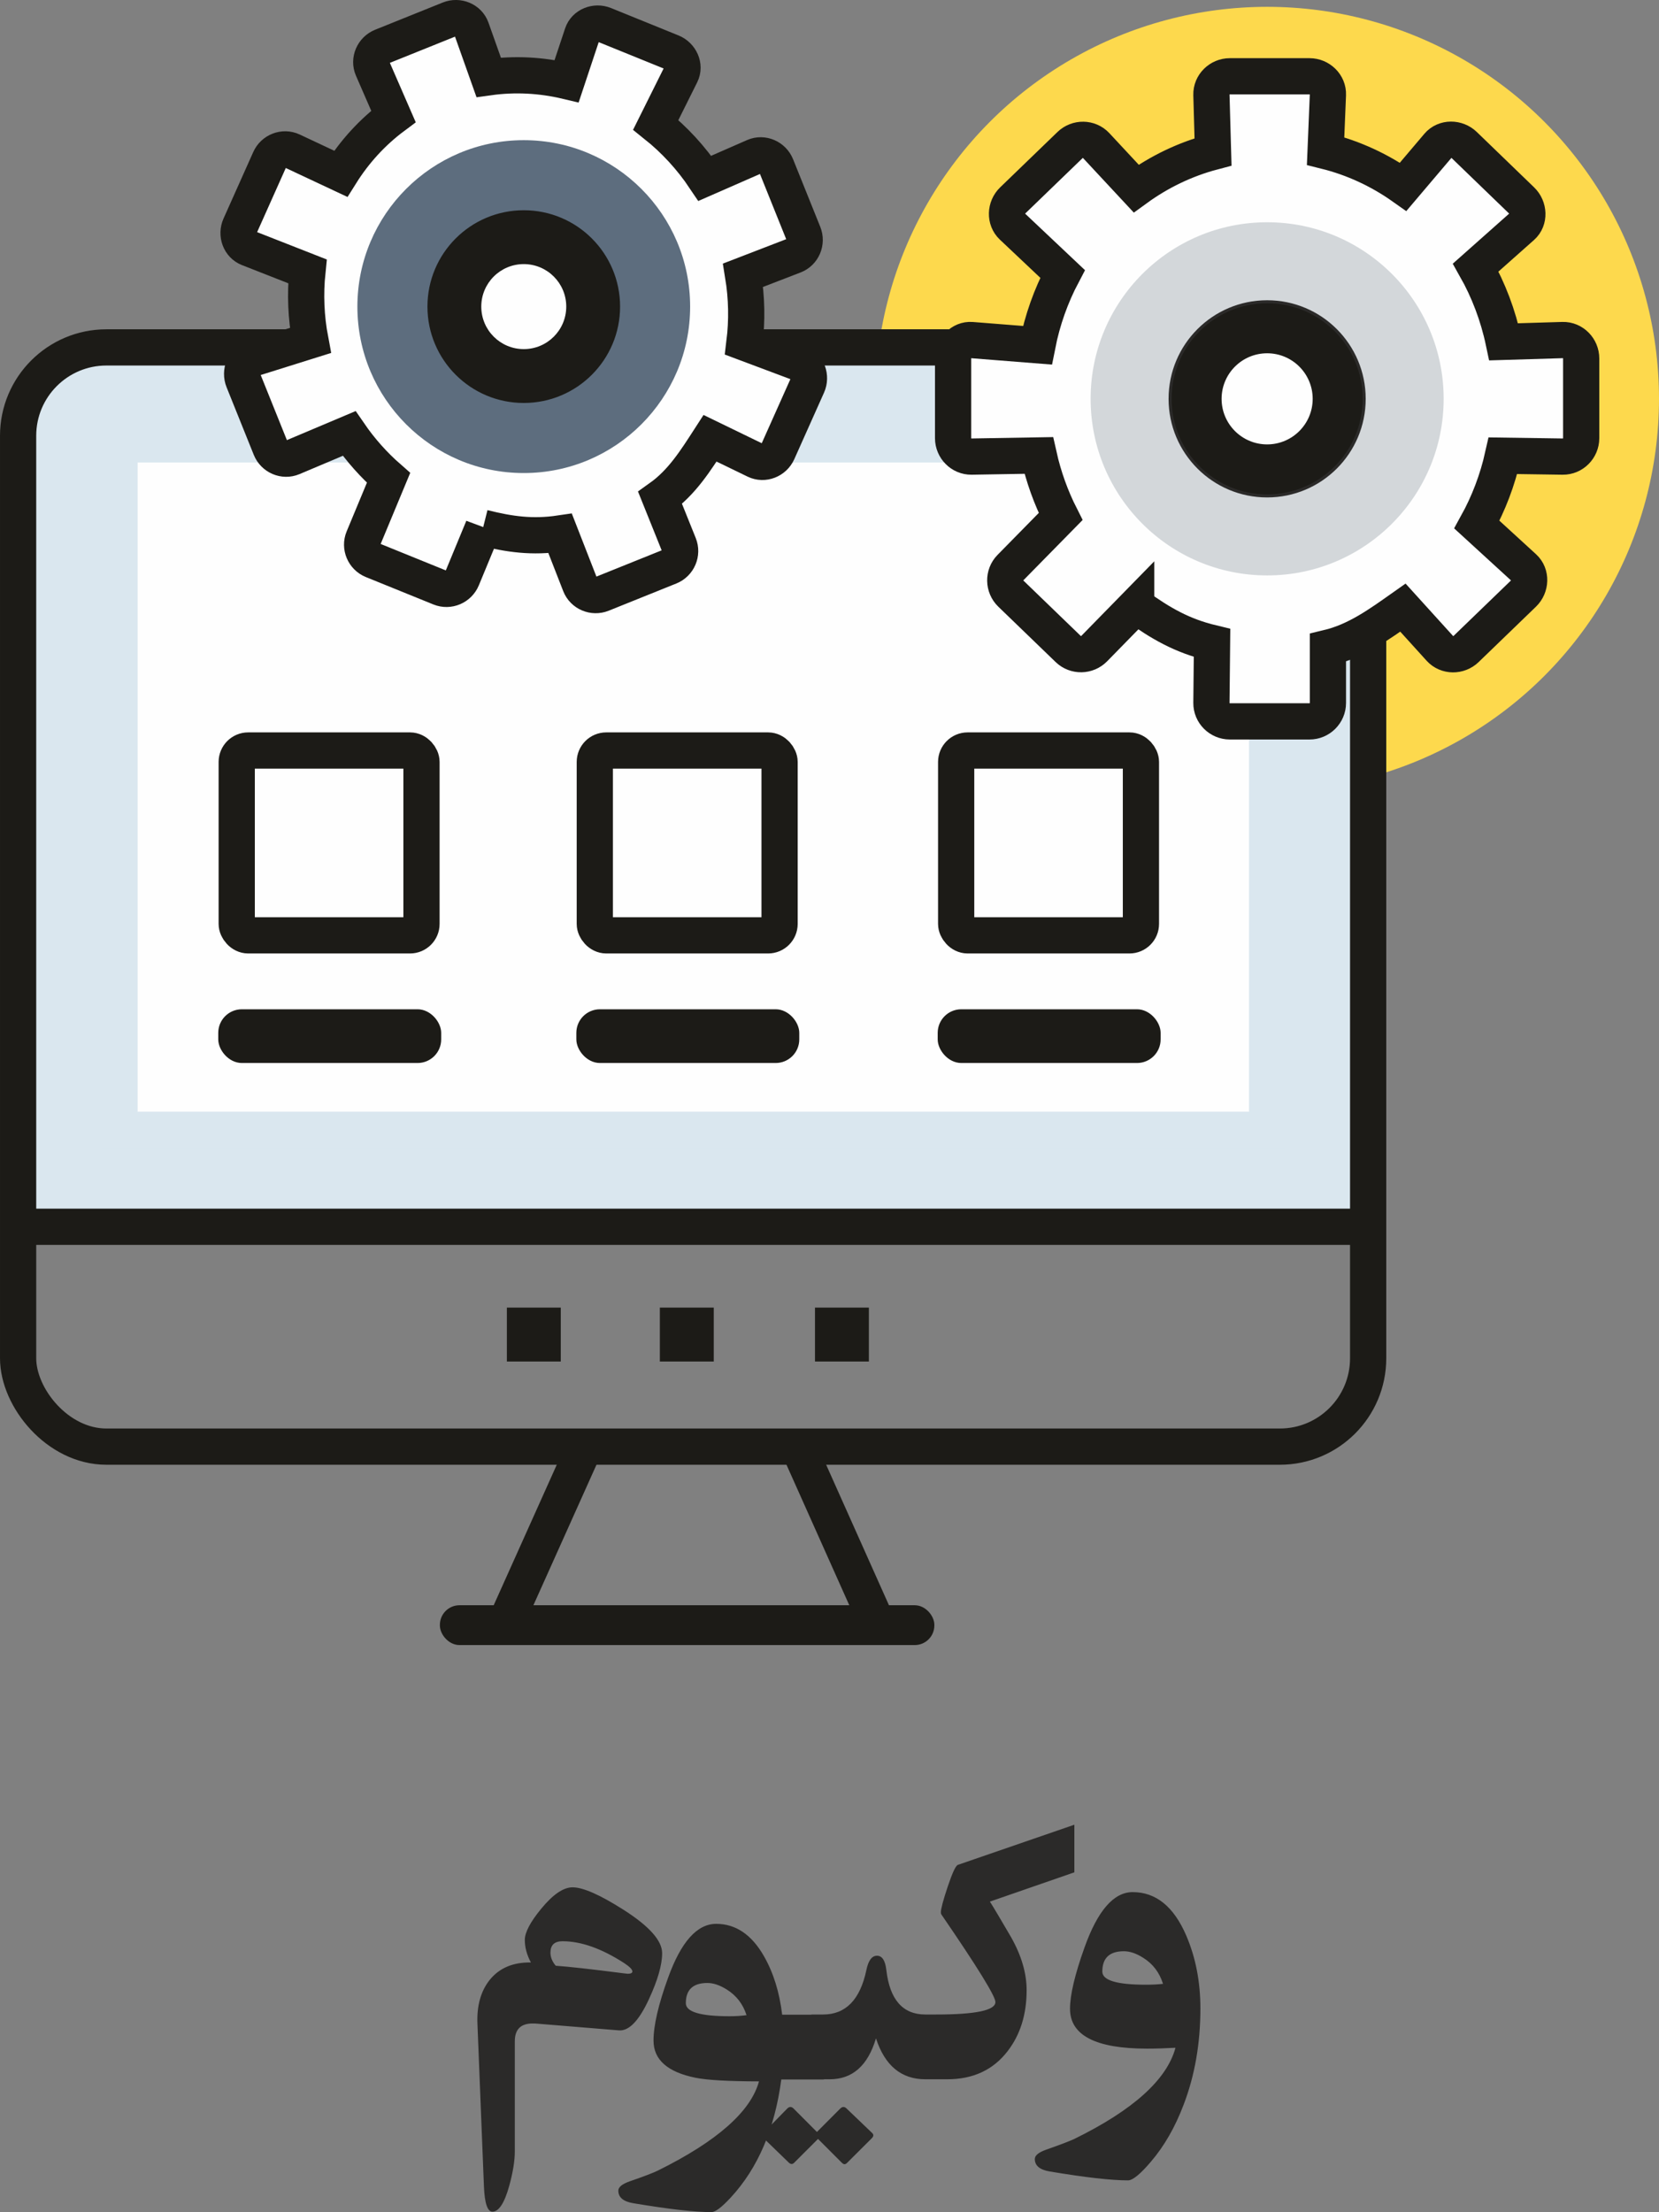 <?xml version="1.0" encoding="UTF-8"?>
<!DOCTYPE svg PUBLIC "-//W3C//DTD SVG 1.1//EN" "http://www.w3.org/Graphics/SVG/1.1/DTD/svg11.dtd">
<!-- Creator: CorelDRAW 2019 (64-Bit) -->
<svg xmlns="http://www.w3.org/2000/svg" xml:space="preserve" width="96.958mm" height="129.232mm" version="1.1" style="shape-rendering:geometricPrecision; text-rendering:geometricPrecision; image-rendering:optimizeQuality; fill-rule:evenodd; clip-rule:evenodd"
viewBox="0 0 10229.89 13635.16"
 xmlns:xlink="http://www.w3.org/1999/xlink">
 <rect x="0" y="0" width="10229.89" height="13635.16" fill="#808080" stroke="none"/>
 <defs>
  <style type="text/css">
   <![CDATA[
    .str0 {stroke:#1C1B17;stroke-width:223.33;stroke-miterlimit:22.926}
    .str2 {stroke:#DAE7EF;stroke-width:223.33;stroke-miterlimit:22.926}
    .str3 {stroke:#2B2A29;stroke-width:18.61;stroke-miterlimit:22.926}
    .str1 {stroke:#1C1B17;stroke-width:18.61;stroke-miterlimit:22.926}
    .fil2 {fill:none}
    .fil4 {fill:#FEFEFE}
    .fil3 {fill:#1C1B17}
    .fil6 {fill:#5D6D7E}
    .fil5 {fill:#D3D7DA}
    .fil1 {fill:#DAE7EF}
    .fil0 {fill:#FDD94D}
    .fil7 {fill:#2B2A29;fill-rule:nonzero}
   ]]>
  </style>
 </defs>
 <g id="Layer_x0020_1">
  <g id="_1431651461424">
   <g>
    <circle class="fil0" cx="7813.58" cy="2458.41" r="2416.31"/>
    <path class="fil1" d="M676.27 2141.42l7132.81 0 597.49 0 0 5420.28 -8255.69 0c0,-1704.05 0,-3408.09 0,-5112.14 27.85,-246.72 195.09,-357.17 525.39,-308.14z"/>
    <rect class="fil2 str0" x="111.66" y="2141.41" width="8324.78" height="6775.45" rx="544.46" ry="544.46"/>
    <line class="fil2 str0" x1="3585.73" y1="8961.45" x2="3139.57" y2= "9954.9" />
    <line class="fil2 str0" x1="4941.19" y1="8959.55" x2="5393.02" y2= "9970.02" />
    <rect class="fil3 str1" x="2721.75" y="9903.85" width="3030.44" height="226.86" rx="111.54" ry="111.54"/>
    <rect class="fil3 str1" x="3134.81" y="8069.12" width="313.81" height="313.81"/>
    <rect class="fil3 str1" x="4078.15" y="8069.12" width="313.81" height="313.81"/>
    <rect class="fil3 str1" x="5034.74" y="8069.12" width="313.81" height="313.81"/>
    <polygon class="fil4 str2" points="737.13,2739.24 7306.8,2739.24 7813.58,2739.24 7813.58,6963.87 737.13,6963.87 "/>
    <path class="fil4 str0" d="M7006.05 3733.5c150.39,109.19 284.2,185.71 467.73,229.71l-3.79 369.9c-0.63,62.39 51.03,113.43 113.43,113.43l491.51 0c62.4,0 113.43,-51.03 113.43,-113.43l0 -340.28c176.63,-42.44 316.33,-144.46 462.46,-247.52l228.94 252.47c41.92,46.21 115.5,46.14 160.39,2.8l353.58 -341.41c44.89,-43.34 48.83,-118.26 2.82,-160.38l-289.71 -265.11c72.2,-130.61 126.96,-273.34 160.88,-424.62l368.92 5.36c62.39,0.9 113.43,-51.03 113.43,-113.43l0 -491.51c0,-62.4 -51.07,-115.3 -113.43,-113.43l-364.46 11c-34.52,-163.87 -93.43,-318.02 -172.45,-457.92l285.48 -253.46c46.66,-41.41 42.08,-117.05 -2.82,-160.37l-353.58 -341.42c-44.87,-43.33 -120.03,-44.76 -160.37,2.8l-216.05 254.65c-143.62,-101.56 -305.09,-177.08 -478.35,-220.13l14.32 -347.5c2.55,-62.31 -51.03,-113.42 -113.43,-113.42l-491.51 0c-62.39,0 -115.19,51.07 -113.43,113.42l9.94 352.48c-171.98,45.39 -331.98,122.84 -474.02,225.99l-247.2 -265.48c-42.49,-45.65 -115.49,-46.12 -160.36,-2.8l-353.59 341.42c-44.88,43.32 -48.2,117.57 -2.81,160.37l310.23 292.77c-71.5,135.4 -124.49,283.26 -155.29,439.74l-406.38 -32.13c-62.21,-4.9 -113.43,51.03 -113.43,113.43l0 491.51c0,62.39 51.05,114.5 113.43,113.43l414.77 -7.09c29.65,132.9 75.38,259.22 134.85,376.52l-309.52 314.94c-43.73,44.49 -42.07,117.04 2.81,160.38l353.59 341.41c44.89,43.33 116.75,41.8 160.39,-2.8l258.64 -264.29z"/>
    <path class="fil4 str0" d="M2978.72 3252.76c164.87,41.31 304.51,60.55 475.25,35.25l123.04 315.13c20.75,53.14 82.01,78.83 134.96,57.52l417.02 -167.77c52.94,-21.29 78.83,-82.01 57.52,-134.96l-116.14 -288.7c135.39,-96.3 219.08,-230.54 307.9,-367.87l280.42 136.06c51.34,24.9 113.74,-0.27 137.03,-52.36l183.47 -410.37c23.3,-52.09 1.07,-117.01 -52.35,-137.03l-336.29 -126.05c16.67,-135.46 14.41,-275.25 -8.44,-415.19l314.85 -121.38c53.23,-20.53 78.82,-82.01 57.52,-134.96l-167.77 -417.02c-21.3,-52.94 -82.69,-80.4 -134.96,-57.52l-305.48 133.73c-85.22,-127.25 -187.82,-237.93 -302.62,-329.66l155.7 -312.49c25.45,-51.07 -4.25,-113.69 -57.12,-135.11l-416.54 -168.98c-52.86,-21.46 -117.11,2.99 -135.11,57.1l-96.39 289.81c-156.52,-37.15 -319.3,-46.11 -480.99,-23.51l-106.47 -299.73c-19.1,-53.75 -82.01,-78.8 -134.96,-57.51l-417.02 167.77c-52.93,21.29 -80.3,82.65 -57.53,134.95l128.75 295.68c-130.42,97.21 -239.75,217.54 -325.04,353.54l-300.36 -140.88c-51.63,-24.22 -113.73,0.3 -137.01,52.36l-183.47 410.37c-23.29,52.08 -0.76,116.2 52.35,137.03l363.15 142.51c-14.45,139.28 -8.95,282.82 18.34,426.1l-355.75 111.46c-54.45,17.07 -78.83,82.01 -57.52,134.96l167.77 417.02c21.29,52.93 82.38,79.72 134.96,57.52l349.49 -147.59c70.51,102.64 152.43,194.21 242.93,273.43l-155.12 372.87c-21.91,52.68 4.26,113.66 57.13,135.11l416.54 168.98c52.87,21.44 113.32,-4.39 135.13,-57.12l129.25 -312.52z"/>
    <circle class="fil5" cx="7813.58" cy="2458.41" r="1088.45"/>
    <circle class="fil3 str3" cx="7813.58" cy="2458.41" r="598.43"/>
    <circle class="fil4" cx="7813.58" cy="2458.41" r="280.83"/>
    <circle class="fil6" cx="3229.67" cy="1889.9" r="1025.9"/>
    <circle class="fil3 str1" cx="3229.67" cy="1889.9" r="584.64"/>
    <circle class="fil4" cx="3229.67" cy="1889.9" r="261.99"/>
    <rect class="fil2 str0" x="1459.68" y="4626.03" width="1139.33" height="1139.33" rx="70.57" ry="70.57"/>
    <rect class="fil3 str1" x="1355.09" y="6230.36" width="1356.09" height="312.55" rx="136.11" ry="136.11"/>
    <rect class="fil2 str0" x="3667.76" y="4626.03" width="1139.33" height="1139.33" rx="70.57" ry="70.57"/>
    <rect class="fil3 str1" x="3563.18" y="6230.36" width="1356.09" height="312.55" rx="136.11" ry="136.11"/>
    <rect class="fil2 str0" x="5896" y="4626.03" width="1139.33" height="1139.33" rx="70.57" ry="70.57"/>
    <rect class="fil3 str1" x="5791.41" y="6230.36" width="1356.09" height="312.55" rx="136.11" ry="136.11"/>
    <line class="fil2 str0" x1="185.84" y1="7561.7" x2="8399.83" y2= "7561.7" />
   </g>
   <path class="fil7" d="M4082.95 12039.27c0,71.91 -27.24,166.16 -81.29,283.17 -61.64,133.55 -123.72,197.87 -185.8,192.51l-501.15 -41.1c-10.72,-0.89 -20.55,-1.34 -30.38,-1.34 -73.25,0 -109.88,36.63 -109.88,109.88l0 678.47c0,57.62 -11.16,127.74 -33.94,210.82 -29.48,107.2 -64.32,160.8 -104.07,160.8 -30.38,0 -47.8,-50.92 -52.26,-153.2l-40.2 -1005.87c-4.46,-110.77 21,-200.99 75.93,-269.78 59.4,-73.25 143.82,-108.99 253.7,-107.2 -25.02,-46.9 -37.52,-93.35 -37.52,-138.91 0,-46 33.5,-110.32 100.94,-192.06 72.36,-87.99 136.68,-132.21 193.41,-132.21 64.76,0 168.84,46 313.1,137.57 159.46,101.38 239.41,190.72 239.41,268.44zm-233.15 61.64c-139.36,-90.22 -266.21,-135.34 -380.99,-135.34 -49.58,0 -74.59,23.22 -74.59,70.12 0,28.14 10.72,54.94 32.6,80.85 78.17,5.36 218.41,20.99 420.3,46.9 12.96,1.78 21,2.68 23.22,2.68 19.21,0 29.04,-4.92 29.04,-14.3 0,-12.06 -16.52,-29.04 -49.58,-50.92zm1230.97 716.88l-263.08 0c-40.2,304.17 -144.27,547.15 -312.65,728.5 -54.94,59.4 -94.25,88.88 -117.92,88.88 -103.63,0 -264.87,-18.32 -482.84,-54.94 -61.18,-10.28 -91.56,-36.18 -91.56,-77.27 0,-21.88 23.68,-41.09 70.57,-57.62 88.44,-30.37 146.06,-52.7 174.19,-66.54 364.47,-180.45 572.16,-364.03 622.63,-549.38 -187.59,-0.45 -318.01,-7.6 -391.27,-22.34 -172.4,-34.84 -259.06,-111.22 -259.06,-229.13 0,-93.35 29.92,-221.99 89.33,-385.91 79.94,-222.43 179.1,-333.65 297.02,-333.65 120.15,0 218.41,66.1 294.35,198.76 58.52,102.29 96.03,222.43 112.56,361.35l257.72 0 0 399.31zm-477.47 -396.63c-21.88,-68.34 -62.54,-121.04 -121.94,-158.12 -42.88,-26.8 -82.63,-40.2 -119.26,-40.2 -88.88,0 -133.1,41.54 -133.1,124.62 0,53.6 89.78,80.4 269.33,80.4 38.41,0 73.24,-2.24 104.96,-6.7zm1201.05 395.29l-98.26 0c-148.29,0 -249.68,-83.97 -304.61,-252.36 -50.03,168.38 -145.17,252.36 -285.41,252.36l-112.56 0 0 -399.31 71.9 0c139.81,0 228.69,-91.56 267.11,-274.69 12.06,-58.52 33.94,-87.54 65.2,-87.54 31.72,0 50.92,29.03 57.62,87.54 21,183.13 101.39,274.69 240.75,274.69l98.26 0 0 399.31zm-426.55 330.97c10.28,9.82 9.82,20.1 -1.34,31.72l-151.86 151.42c-6.26,6.25 -11.62,9.38 -16.98,9.38 -5.36,0 -10.72,-3.13 -16.98,-9.38l-146.5 -146.51 -146.5 146.51c-10.72,10.72 -21.44,10.72 -33.06,0l-154.1 -149.19c-13.4,-12.06 -12.5,-25.46 2.68,-40.2l141.14 -144.26c12.96,-12.96 26.36,-12.96 39.31,0l143.82 144.26 143.82 -144.26c13.4,-12.96 26.36,-12.96 39.31,0l157.22 150.52zm1247.06 -1606.61l-520.8 180.45c25.46,40.2 68.78,113.44 130.87,219.75 63.86,113.44 95.58,221.98 95.58,326.05 0,149.18 -38.86,274.25 -116.58,375.19 -88.88,116.13 -213.05,174.19 -372.95,174.19l-109.88 0 0 -399.31 41.98 0c243.43,0 364.91,-25.46 364.91,-76.82 0,-35.74 -111.22,-216.19 -333.65,-540.46 -1.78,-3.57 -2.68,-7.59 -2.68,-12.06 0,-21.88 14.3,-75.04 42.44,-159.46 28.58,-84.86 49.14,-129.08 62.54,-133.54l718.22 -247.45 0 293.45zm0 -293.45l0 293.45 0 -293.45zm777.18 1132.27c0,215.73 -34.4,413.6 -103.62,594.05 -52.26,138.02 -119.26,254.59 -201.45,350.63 -65.2,76.82 -112.56,115.24 -141.14,115.24 -104.07,0 -264.87,-18.32 -483.28,-54.94 -61.18,-10.28 -91.56,-36.18 -91.56,-76.82 0,-21.89 23.68,-41.1 70.57,-57.62 88.88,-31.27 146.94,-53.6 174.19,-66.55 361.79,-177.77 569.48,-364.91 622.63,-561.44 -62.52,3.58 -121.04,5.36 -175.08,5.36 -316.68,0 -475.24,-81.74 -475.24,-245.66 0,-84.87 29.48,-210.37 88.88,-376.53 81.29,-228.25 180.45,-342.59 297.47,-342.59 142.93,0 253.25,88.88 330.08,267.1 58.5,135.79 87.54,285.87 87.54,449.78zm-230.47 -151.42c-21.88,-69.68 -62.54,-123.28 -121.94,-160.35 -42.88,-27.24 -82.18,-40.64 -119.26,-40.64 -88.88,0 -133.1,41.98 -133.1,125.51 0,54.04 89.78,80.84 269.33,80.84 38.41,0 73.24,-1.78 104.96,-5.36z"/>
  </g>
 </g>
</svg>
